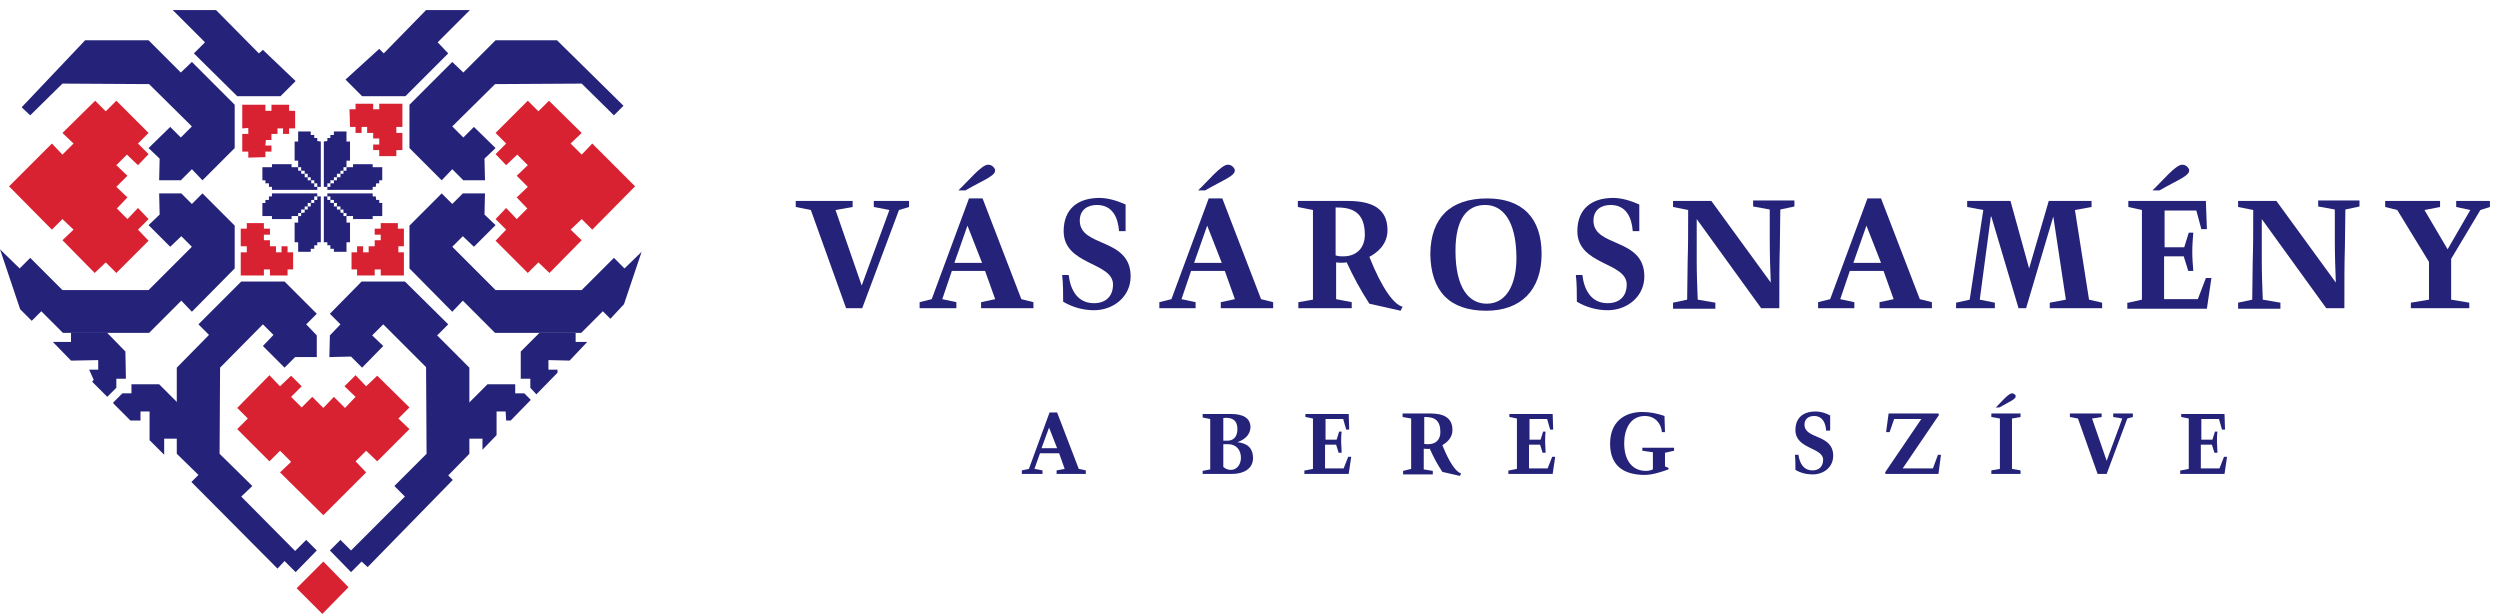 <?xml version="1.0" encoding="utf-8"?>
<!-- Generator: Adobe Illustrator 24.2.1, SVG Export Plug-In . SVG Version: 6.00 Build 0)  -->
<svg version="1.1" id="Layer_1" xmlns="http://www.w3.org/2000/svg" xmlns:xlink="http://www.w3.org/1999/xlink" x="0px" y="0px"
	 viewBox="0 0 496.4 121.9" style="enable-background:new 0 0 496.4 121.9;" xml:space="preserve">
<style type="text/css">
	.st0{fill:#252379;}
	.st1{fill:#D92231;}
</style>
<polygon class="st0" points="4.3,21.3 6,22.9 12.4,16.6 29.6,16.7 38.1,25.1 35.9,27.3 33.8,25.2 29.5,29.4 31.7,31.5 31.6,35.8 
	35.9,35.8 38.1,33.6 40.2,35.8 46.6,29.4 46.6,20.8 38.1,12.3 35.9,14.4 29.5,8 16.9,8 "/>
<polygon class="st0" points="31.6,38.4 31.7,42.6 29.5,44.7 33.8,49 36,46.9 38.1,49 29.5,57.6 12.4,57.6 6,51.2 3.9,53.3 0,49.5 
	4,61.4 6.3,63.7 8.2,61.8 12.5,66.1 29.6,66.1 36,59.7 38.1,61.9 46.6,53.3 46.6,44.8 40.2,38.4 38.1,40.5 36,38.4 "/>
<polygon class="st1" points="12.4,26.4 14.6,28.5 12.4,30.7 10.3,28.5 1.8,37 10.3,45.6 12.4,43.5 14.6,45.6 12.4,47.7 18.8,54.2 
	21,52.1 23.1,54.2 29.5,47.8 27.4,45.6 29.5,43.5 27.4,41.3 25.3,43.5 23.2,41.4 25.3,39.2 23.1,37.1 25.3,34.9 23.1,32.8 
	25.2,30.7 27.4,32.8 29.5,30.6 27.4,28.5 29.5,26.4 23.1,20 21,22.1 18.9,20 "/>
<polygon class="st0" points="98.4,8 92,14.4 89.8,12.3 81.3,20.8 81.3,29.4 87.7,35.8 89.8,33.6 92,35.8 96.3,35.8 96.2,31.5 
	98.4,29.4 94.1,25.2 92,27.3 89.8,25.1 98.3,16.7 115.5,16.6 121.9,22.9 123.8,21 110.6,8 "/>
<polygon class="st0" points="89.8,40.5 87.7,38.4 81.3,44.8 81.3,53.3 89.8,61.9 91.9,59.7 98.3,66.1 115.4,66.1 119.7,61.8 
	121.2,63.3 123.9,60.4 127.4,50 124,53.3 121.9,51.2 115.5,57.6 98.4,57.6 89.8,49 91.9,46.9 94.1,49 98.4,44.7 96.2,42.6 
	96.3,38.4 91.9,38.4 "/>
<polygon class="st1" points="106.9,22.1 104.8,20 98.4,26.4 100.5,28.5 98.4,30.6 100.5,32.8 102.7,30.7 104.8,32.8 102.6,34.9 
	104.8,37.1 102.6,39.2 104.7,41.4 102.6,43.5 100.5,41.3 98.4,43.5 100.5,45.6 98.4,47.8 104.8,54.2 106.9,52.1 109.1,54.2 
	115.5,47.7 113.3,45.6 115.5,43.5 117.6,45.6 126.1,37 117.6,28.5 115.5,30.7 113.3,28.5 115.5,26.4 109,20 "/>
<polygon class="st0" points="71.8,55.9 65.5,62.3 67.6,64.4 65.5,66.6 65.4,70.9 69.7,70.8 71.9,73 76.1,68.7 73.9,66.6 76.1,64.4 
	84.6,72.9 84.7,90.1 78.3,96.5 80.4,98.6 69.7,109.3 67.6,107.2 65.5,109.3 69.7,113.6 71.8,111.5 73,112.6 89.9,95.3 89,94.4 
	93.2,90.1 93.2,73 86.8,66.6 89,64.4 80.4,55.9 "/>
<polygon class="st0" points="39.4,64.4 41.5,66.5 35.1,73 35.1,90.1 39.4,94.3 38,95.7 55.1,112.9 56.5,111.4 58.7,113.6 
	62.9,109.3 60.8,107.2 58.6,109.4 47.9,98.6 50.1,96.5 43.6,90.1 43.7,73 52.2,64.4 54.3,66.5 52.2,68.7 56.5,73 58.6,70.9 
	62.9,70.9 62.9,66.6 60.8,64.4 62.9,62.3 56.5,55.9 47.9,55.9 "/>
<polygon class="st1" points="58.9,116.8 64,121.9 69.2,116.6 64.2,111.5 "/>
<polygon class="st1" points="68.4,76.7 70.6,78.8 68.5,81 66.3,78.8 64.2,81 62,78.8 59.9,80.9 57.8,78.8 59.9,76.7 57.8,74.6 
	55.6,76.7 53.5,74.5 47.1,81 49.2,83.1 47.1,85.2 53.5,91.6 55.6,89.5 57.8,91.7 55.6,93.8 64.2,102.3 72.7,93.8 70.6,91.6 
	72.7,89.5 74.9,91.6 81.3,85.2 79.1,83.1 81.3,80.9 74.9,74.6 72.7,76.7 70.6,74.5 "/>
<polygon class="st0" points="40.7,8.4 38.5,10.6 47.1,19.1 55.7,19.1 58.7,16.1 52.2,9.9 51.4,10.6 42.9,2 34.3,2 "/>
<polygon class="st0" points="84.6,2 76.2,10.6 75.3,9.7 68.6,15.8 71.9,19.1 80.5,19.1 89,10.6 86.9,8.4 93.3,2 "/>
<polygon class="st1" points="53.9,20.8 53.9,22 52.7,22 52.7,20.8 48.1,20.8 48.1,25.5 49.3,25.4 49.3,26.6 48.1,26.6 48.1,30.1 
	49.3,30.1 49.3,31.3 52.7,31.2 52.7,30.1 53.9,30.1 53.9,28.9 52.7,28.9 52.8,27.8 53.9,27.8 53.9,26.6 55.1,26.6 55.1,25.5 
	56.2,25.5 56.2,26.6 57.4,26.6 57.4,25.5 58.6,25.5 58.6,22 57.4,22 57.4,20.8 "/>
<polygon class="st1" points="75.3,21.7 74.1,21.7 74.1,20.6 70.6,20.6 70.6,21.7 69.4,21.7 69.5,25.2 70.6,25.2 70.6,26.4 
	71.8,26.4 71.8,25.2 72.9,25.2 72.9,26.4 74.1,26.4 74.1,27.5 75.3,27.5 75.3,28.7 74.1,28.7 74.1,29.8 75.3,29.8 75.3,31 78.7,31 
	78.7,29.8 79.9,29.8 79.9,26.4 78.7,26.4 78.7,25.2 79.9,25.2 79.9,20.6 75.3,20.6 "/>
<polygon class="st1" points="49,45.4 47.8,45.4 47.8,48.9 49,48.9 49,50.1 47.8,50.1 47.8,54.7 52.4,54.7 52.4,53.5 53.6,53.5 
	53.6,54.7 57.1,54.7 57.1,53.5 58.2,53.5 58.2,50.1 57.1,50.1 57.1,48.9 55.9,48.9 55.9,50.1 54.8,50.1 54.8,48.9 53.6,48.9 
	53.6,47.7 52.4,47.7 52.4,46.6 53.6,46.6 53.6,45.4 52.4,45.4 52.4,44.3 49,44.3 "/>
<polygon class="st1" points="75.6,44.3 75.6,45.4 74.4,45.4 74.4,46.6 75.6,46.6 75.6,47.7 74.4,47.7 74.4,48.9 73.2,48.9 
	73.2,50.1 72.1,50.1 72.1,48.9 70.9,48.9 70.9,50.1 69.8,50.1 69.8,53.5 70.9,53.5 70.9,54.7 74.4,54.7 74.4,53.5 75.6,53.5 
	75.6,54.7 80.2,54.7 80.2,50.1 79.1,50.1 79.1,48.9 80.2,48.9 80.2,45.4 79,45.4 79,44.3 "/>
<polygon class="st0" points="14.1,66 14.1,67.9 10.8,67.9 10.5,67.9 14.1,71.6 14.5,71.6 19.5,71.5 19.5,73.4 17.7,73.4 18.6,75.4 
	18.3,75.8 21.3,78.8 21.3,78.8 23.1,77 23.1,75.2 25,75.2 24.9,69.8 21.2,66 "/>
<polygon class="st0" points="26.1,78.1 24.3,78.1 22.5,79.9 22.5,80.1 25.9,83.5 27.9,83.5 27.9,81.7 29.7,81.7 29.7,87.4 
	32.6,90.3 32.6,87.1 35.2,87.1 35.2,79.9 31.6,76.3 26.1,76.3 "/>
<polygon class="st0" points="107.1,66.1 103.4,69.8 103.4,75.2 105.3,75.2 105.3,77 106.5,78.3 110.7,74 110.7,73.4 108.9,73.4 
	108.9,71.5 113.1,71.6 116.6,67.9 114.3,67.9 114.3,66.1 "/>
<polygon class="st0" points="96.8,76.3 93.1,80 93.1,87.1 95.8,87.1 95.8,89.3 98.6,86.4 98.6,81.7 100.4,81.7 100.5,83.5 
	101.4,83.5 105.4,79.4 104.1,78.1 102.3,78.1 102.3,76.3 "/>
<polygon class="st0" points="64.3,37.1 64.3,28.1 65,28 65,27.4 65.6,27.4 65.6,26.8 66.3,26.8 66.3,26.1 68.8,26.1 68.8,28.1 
	69.5,28.1 69.5,31.9 68.8,31.9 68.8,33.2 68.2,33.2 68.2,33.9 67.6,33.9 67.6,34.5 66.9,34.5 66.9,35.2 66.3,35.2 66.3,35.8 
	65.6,35.8 65.6,36.4 65,36.4 65,37.1 "/>
<polygon class="st0" points="63.7,37.1 63.7,28.1 63,28 63,27.4 62.4,27.4 62.4,26.8 61.7,26.8 61.7,26.1 59.2,26.1 59.2,28.1 
	58.5,28.1 58.5,31.9 59.2,31.9 59.2,33.2 59.8,33.2 59.8,33.9 60.5,33.9 60.5,34.5 61.1,34.5 61.1,35.2 61.7,35.2 61.7,35.8 
	62.4,35.8 62.4,36.4 63,36.4 63,37.1 "/>
<polygon class="st0" points="64.3,39 64.3,48.1 65,48.1 65,48.7 65.6,48.7 65.6,49.4 66.3,49.4 66.3,50 68.8,50 68.8,48.1 
	69.5,48.1 69.5,44.2 68.8,44.2 68.8,42.9 68.2,42.9 68.2,42.3 67.6,42.2 67.6,41.6 66.9,41.6 66.9,41 66.3,41 66.3,40.3 65.6,40.3 
	65.6,39.7 65,39.7 65,39 "/>
<polygon class="st0" points="63.7,39 63.7,48.1 63,48.1 63,48.7 62.4,48.7 62.4,49.4 61.7,49.4 61.7,50 59.2,50 59.2,48.1 
	58.5,48.1 58.5,44.2 59.2,44.2 59.2,42.9 59.8,42.9 59.8,42.3 60.5,42.2 60.5,41.6 61.1,41.6 61.1,41 61.7,41 61.7,40.3 62.4,40.3 
	62.4,39.7 63,39.7 63,39 "/>
<polygon class="st0" points="63,37.7 54,37.7 54,37.1 53.4,37.1 53.4,36.4 52.7,36.4 52.7,35.8 52.1,35.8 52.1,33.2 54,33.2 
	54,32.6 57.9,32.6 57.9,33.2 59.2,33.2 59.2,33.9 59.8,33.9 59.8,34.5 60.5,34.5 60.5,35.2 61.1,35.2 61.1,35.8 61.8,35.8 
	61.8,36.4 62.4,36.4 62.4,37.1 63,37.1 "/>
<polygon class="st0" points="63,38.4 54,38.4 54,39 53.4,39 53.4,39.7 52.7,39.7 52.7,40.3 52.1,40.3 52.1,42.9 54,42.9 54,43.5 
	57.9,43.5 57.9,42.9 59.2,42.9 59.2,42.3 59.8,42.3 59.8,41.6 60.5,41.6 60.5,41 61.1,41 61.1,40.3 61.8,40.3 61.8,39.7 62.4,39.7 
	62.4,39 63,39 "/>
<polygon class="st0" points="65,37.7 74,37.7 74,37.1 74.6,37.1 74.7,36.4 75.3,36.4 75.3,35.8 75.9,35.8 75.9,33.2 74,33.2 
	74,32.6 70.1,32.6 70.1,33.2 68.8,33.2 68.8,33.9 68.2,33.9 68.2,34.5 67.6,34.5 67.6,35.2 66.9,35.2 66.9,35.8 66.3,35.8 
	66.3,36.4 65.6,36.4 65.6,37.1 65,37.1 "/>
<polygon class="st0" points="65,38.4 74,38.4 74,39 74.6,39 74.7,39.7 75.3,39.7 75.3,40.3 75.9,40.3 75.9,42.9 74,42.9 74,43.5 
	70.1,43.5 70.1,42.9 68.8,42.9 68.8,42.3 68.2,42.3 68.2,41.6 67.6,41.6 67.6,41 66.9,41 66.9,40.3 66.3,40.3 66.3,39.7 65.6,39.7 
	65.6,39 65,39 "/>
<path class="st0" d="M202.9,94.1v-0.7l1.4-0.3l4.1-11.2h1.5l4.3,11.2l1.4,0.3v0.7h-5.8v-0.7l1.6-0.3l-1.1-3.1h-3.8l-1.1,3.1l1.6,0.3
	v0.7H202.9z M206.8,89h3.1l-1.6-4.1L206.8,89z"/>
<path class="st0" d="M245.7,87.8c1.9,0.2,3.1,1.1,3.1,3.2c0,2-1.8,3.1-4.1,3.1h-5.9v-0.6l1.5-0.3v-10l-1.5-0.3v-0.7h5.6
	c2.3,0,3.9,0.7,3.9,2.7C248.2,86.4,247.1,87.3,245.7,87.8L245.7,87.8z M242.9,87.5c0.3,0,0.7,0,1,0c1.3-0.1,1.8-1.1,1.8-2.3
	c0-1.8-1.1-2.4-2.8-2.2V87.5z M242.9,92.7c0.3,0.3,0.8,0.6,1.5,0.6c1.2,0,2-1.1,2-2.4c0-1.5-0.9-2.7-2.5-2.7h-1V92.7z"/>
<path class="st0" d="M259.2,93.4l1.5-0.3v-10l-1.5-0.3v-0.6h8.6l0.1,3.1h-0.6l-0.6-2.1h-3.5v4.1h2.2l0.5-1.6h0.5
	c-0.1,0.7-0.1,1.4-0.1,2.1s0.1,1.4,0.1,2.1h-0.6l-0.5-1.6h-2.2V93h3.7l0.9-2.3h0.6l-0.5,3.4h-8.8V93.4z"/>
<path class="st0" d="M280.2,93.1v-10l-1.7-0.3v-0.7h5.5c2.6,0,4.4,0.8,4.4,3.3c0,1.6-1.2,2.5-2,3c1.4,3.5,2.7,5.3,3.7,5.6l-0.2,0.5
	l-3.5-0.8c-1-1.5-1.8-3-2.5-4.6c-0.4,0.1-0.8,0-1.2,0v4.1l1.8,0.3v0.7h-5.9v-0.7L280.2,93.1z M282.7,88.1c0.3,0.1,0.6,0.1,0.9,0.1
	c1.5,0,2.4-0.9,2.4-2.4c0-2.3-1.1-3-3-3h-0.2V88.1z"/>
<path class="st0" d="M299.7,93.4l1.5-0.3v-10l-1.5-0.3v-0.6h8.6l0.1,3.1h-0.6l-0.6-2.1h-3.5v4.1h2.2l0.5-1.6h0.5
	c-0.1,0.7-0.1,1.4-0.1,2.1s0.1,1.4,0.1,2.1h-0.6l-0.5-1.6h-2.2V93h3.7l0.9-2.3h0.6l-0.5,3.4h-8.8V93.4z"/>
<path class="st0" d="M330.6,89.9v2.7l0.7,0.3v0.3c-1.4,0.5-3.2,1.1-4.7,1.1c-3.8,0-6.9-1.5-6.9-6.2c0-4.3,2.8-6.3,6.4-6.3
	c1.5,0,3,0.3,4.4,0.8l0.1,3.2h-0.6c-0.2-1.8-1.4-3.2-3.4-3.2c-3,0-4.1,2.8-4.1,5.4c0,3.4,1.6,5.5,4.3,5.5c0.5,0,1-0.1,1.4-0.3v-3.4
	l-2.1-0.3v-0.6h6.3v0.6L330.6,89.9z"/>
<path class="st0" d="M363.2,85.5h-0.6c-0.1-1.5-0.7-2.9-2.4-2.9c-1.1,0-1.9,0.6-1.9,1.7c0,3,5.7,1.8,5.7,6.2c0,2.2-1.8,3.7-4.1,3.7
	c-1.2,0-2.4-0.3-3.4-0.9c0-1,0-2-0.1-3h0.7c0.2,1.5,0.9,3.1,2.8,3.1c1.3,0,2.1-0.8,2.1-2.1c0-2.5-5.5-2.1-5.5-5.9
	c0-2.5,1.6-3.7,4-3.7c1,0,2,0.3,2.9,0.8V85.5z"/>
<polygon class="st0" points="375,82.1 384.9,82.1 385,82.4 377.8,93 383.8,93 384.8,90.3 385.4,90.3 384.9,94.1 374.4,94.1 
	374.3,93.8 381.5,83.2 376.1,83.2 375.2,85.8 374.5,85.8 "/>
<path class="st0" d="M399.5,83.1v10l1.7,0.3v0.7h-5.8v-0.7l1.7-0.3v-10l-1.7-0.3v-0.7h5.8v0.7L399.5,83.1z M396.2,81
	c1.1-1.1,2.6-2.9,3.3-2.9c0.3,0,0.6,0.2,0.7,0.4c0.3,0.7-1.1,1.2-3.2,2.4H396.2z"/>
<polygon class="st0" points="411,82.1 417.3,82.1 417.3,82.8 415.4,83.1 418.3,91.5 421.4,83.1 419.6,82.8 419.6,82.1 423.5,82.1 
	423.5,82.8 422.4,83.1 418.3,94.1 416.5,94.1 412.6,83.1 411,82.8 "/>
<path class="st0" d="M433.1,93.4l1.5-0.3v-10l-1.5-0.3v-0.6h8.6l0.1,3.1h-0.6l-0.6-2.1h-3.5v4.1h2.2l0.5-1.6h0.5
	c-0.1,0.7-0.1,1.4-0.1,2.1s0.1,1.4,0.1,2.1h-0.6l-0.5-1.6h-2.2V93h3.7l0.9-2.3h0.6l-0.5,3.4h-8.8V93.4z"/>
<polygon class="st0" points="158,39.9 169.3,39.9 169.3,41.1 165.9,41.7 171.1,56.7 176.6,41.7 173.5,41.1 173.5,39.9 180.5,39.9 
	180.5,41.1 178.5,41.7 171.2,61.2 168,61.2 161,41.7 158,41.1 "/>
<path class="st0" d="M182.6,61.2v-1.2l2.4-0.6l7.4-20h2.7l7.7,20l2.4,0.6v1.2h-10.4v-1.2l2.8-0.6l-2-5.6H189l-1.9,5.6l2.8,0.6v1.2
	H182.6z M189.5,52.2h5.5l-2.9-7.4L189.5,52.2z M190.3,37.8c2-1.9,4.6-5.1,5.9-5.1c0.6,0,1,0.3,1.3,0.8c0.6,1.3-2,2.1-5.8,4.3H190.3z
	"/>
<path class="st0" d="M223.3,45.9h-1.1c-0.2-2.7-1.3-5.2-4.4-5.2c-1.9,0-3.4,1-3.4,3.1c0,5.4,10.1,3.3,10.1,11.1
	c0,3.9-3.3,6.7-7.3,6.7c-2.1,0-4.3-0.6-6.1-1.7c0-1.8,0-3.6-0.2-5.3h1.3c0.3,2.7,1.6,5.6,5,5.6c2.4,0,3.8-1.4,3.8-3.7
	c0-4.5-9.8-3.8-9.8-10.6c0-4.4,2.8-6.6,7.1-6.6c1.8,0,3.6,0.6,5.2,1.3V45.9z"/>
<path class="st0" d="M230.2,61.2v-1.2l2.4-0.6l7.4-20h2.7l7.7,20l2.4,0.6v1.2h-10.4v-1.2l2.8-0.6l-2-5.6h-6.7l-1.9,5.6l2.8,0.6v1.2
	H230.2z M237.1,52.2h5.5l-2.9-7.4L237.1,52.2z M237.9,37.8c2-1.9,4.6-5.1,5.9-5.1c0.6,0,1,0.3,1.3,0.8c0.6,1.3-2,2.1-5.8,4.3H237.9z
	"/>
<path class="st0" d="M260.7,59.5V41.7l-3-0.6v-1.2h9.9c4.7,0,7.9,1.4,7.9,5.8c0,2.9-2.1,4.5-3.6,5.3c2.5,6.3,4.9,9.5,6.6,9.9
	l-0.4,0.8l-6.2-1.4c-1.7-2.6-3.2-5.4-4.5-8.2c-0.7,0.1-1.4,0.1-2.1,0v7.3l3.1,0.6v1.2h-10.6v-1.2L260.7,59.5z M265.2,50.7
	c0.5,0.2,1,0.2,1.5,0.2c2.7,0,4.3-1.7,4.3-4.3c0-4-2-5.4-5.4-5.4h-0.4V50.7z"/>
<path class="st0" d="M306.1,50.4c0,7.2-4.1,11.3-11,11.3c-7.3,0-11-3.9-11.1-11.3c0.1-7.1,3.9-11,11.3-11
	C302.3,39.4,306.1,43.3,306.1,50.4 M289,49.8c0,7.6,2.8,10.5,6.2,10.5c4.3,0,5.9-4.5,5.9-9c0-7.6-2.8-10.6-6.2-10.6
	C291.4,40.7,289,43.3,289,49.8z"/>
<path class="st0" d="M325.3,45.9h-1.1c-0.2-2.7-1.3-5.2-4.4-5.2c-1.9,0-3.4,1-3.4,3.1c0,5.4,10.1,3.3,10.1,11.1
	c0,3.9-3.3,6.7-7.3,6.7c-2.1,0-4.3-0.6-6.1-1.7c0-1.8,0-3.6-0.2-5.3h1.3c0.3,2.7,1.6,5.6,5,5.6c2.4,0,3.8-1.4,3.8-3.7
	c0-4.5-9.8-3.8-9.8-10.6c0-4.4,2.8-6.6,7.1-6.6c1.8,0,3.6,0.6,5.2,1.3V45.9z"/>
<path class="st0" d="M335,59.5l0.1-7.6c0.1-3.1,0.1-6.1,0.1-10.2l-3-0.6v-1.2h7.6l11.8,16.2c-0.1-2.7-0.2-5.3-0.2-8.8v-5.7l-3.3-0.6
	v-1.2h8.2v1.2l-2.8,0.6l-0.1,7.6c-0.1,3.1-0.1,6.1-0.1,12h-3.6l-12.8-17.7v8.4c0,2.5,0.1,5,0.2,7.6l3.5,0.6v1.2h-8.4v-1.2L335,59.5z
	"/>
<path class="st0" d="M361,61.2v-1.2l2.4-0.6l7.4-20h2.7l7.7,20l2.4,0.6v1.2h-10.4v-1.2l2.8-0.6l-2-5.6h-6.7l-1.9,5.6l2.8,0.6v1.2
	H361z M368,52.2h5.5l-2.9-7.4L368,52.2z"/>
<polygon class="st0" points="388.4,61.2 388.4,60.1 391.1,59.5 393.8,41.7 390.6,41.1 390.6,39.9 399.2,39.9 402.9,53.3 406.8,39.9 
	415.3,39.9 415.3,41.1 412,41.7 414.8,59.5 417.4,60.1 417.4,61.2 407,61.2 407,60.1 410.2,59.5 407.7,43 407.7,43 402.3,61.2 
	400.8,61.2 395.4,43 395.3,43 393.1,59.5 396.1,60.1 396.1,61.2 "/>
<path class="st0" d="M422.6,60.1l2.7-0.6V41.7l-2.7-0.6v-1.2h15.4l0.2,5.6h-1.1l-1-3.7h-6.3v7.3h3.9l0.9-2.9h0.9
	c-0.1,1.3-0.2,2.5-0.2,3.8c0,1.3,0.1,2.5,0.2,3.8h-1l-0.9-2.9h-3.9v8.5h6.7l1.6-4.2h1.1l-0.9,6.1h-15.8V60.1z M427.4,37.8
	c2-1.9,4.6-5.1,5.9-5.1c0.6,0,1,0.3,1.3,0.8c0.6,1.3-2,2.1-5.8,4.3H427.4z"/>
<path class="st0" d="M447.2,59.5l0.1-7.6c0.1-3.1,0.1-6.1,0.1-10.2l-3-0.6v-1.2h7.6l11.8,16.2c-0.1-2.7-0.2-5.3-0.2-8.8v-5.7
	l-3.3-0.6v-1.2h8.2v1.2l-2.8,0.6l-0.1,7.6c-0.1,3.1-0.1,6.1-0.1,12h-3.6l-12.8-17.7v8.4c0,2.5,0.1,5,0.2,7.6l3.5,0.6v1.2h-8.4v-1.2
	L447.2,59.5z"/>
<polygon class="st0" points="482.3,59.5 482.3,52 476,41.7 473.6,41.1 473.6,39.9 484.5,39.9 484.5,41.1 481.4,41.7 486,49.5 
	490.5,41.7 487.7,41.1 487.7,39.9 494.4,39.9 494.4,41.1 492.5,41.7 486.7,51.4 486.7,59.5 490.3,60.1 490.3,61.2 478.7,61.2 
	478.7,60.1 "/>
</svg>
